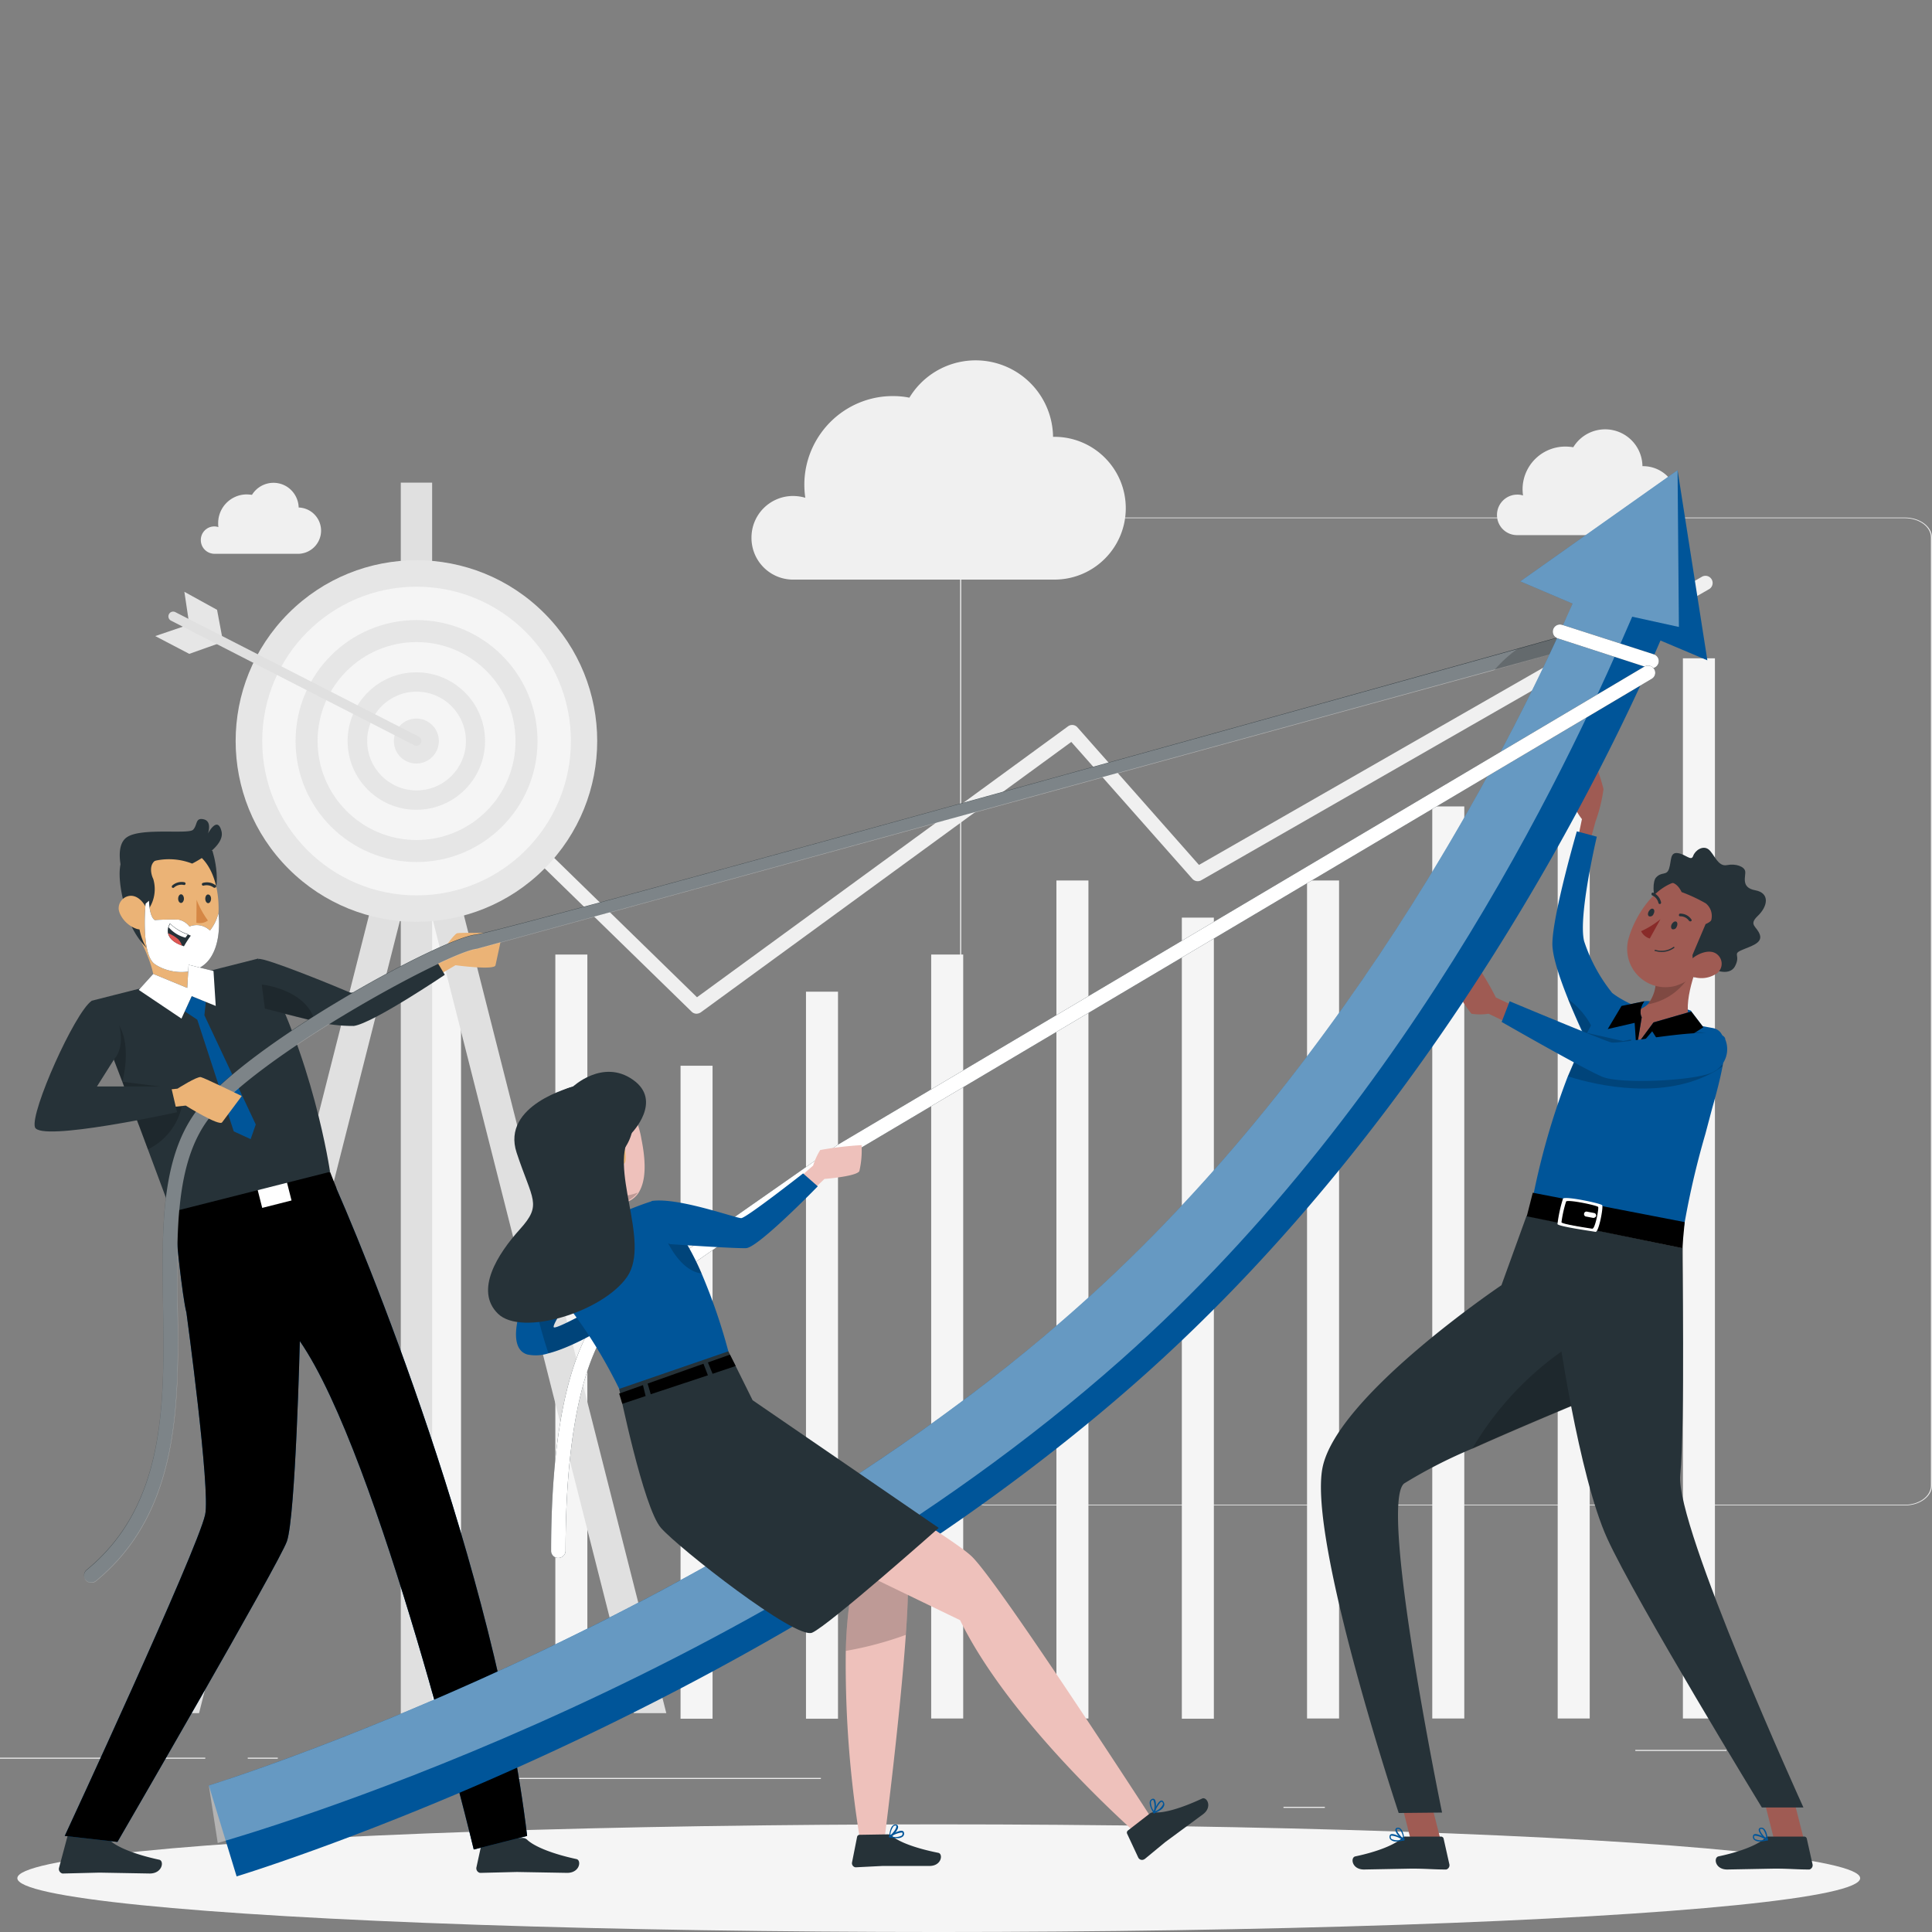 <svg xmlns="http://www.w3.org/2000/svg" xmlns:xlink="http://www.w3.org/1999/xlink" width="245" height="245.001" xmlns:v="https://vecta.io/nano"><rect width="100%" height="100%" fill="#808080" stroke="none"/><style><![CDATA[.B{fill:#263238}.C{opacity:.2}.D{fill:#059}.E{fill:#fff}.F{fill:#ebb376}.G{fill:#9f5b53}.H{fill:#f5f5f5}.I{fill:#e6e6e6}]]></style><path d="M162.76 229.122h5.246v.141h-5.246zm44.617-7.22h11.563v.141h-11.563zM0 222.89h26.031v.141H0zm31.418 0h3.807v.141h-3.807zm16.217 2.566h56.463v.141H47.635zm193.925-34.549H125.194c-1.89 0-3.441-1.128-3.441-2.538V68.139c.028-1.382 1.551-2.51 3.441-2.51H241.56c1.89 0 3.413 1.128 3.441 2.51v120.258c-.029 1.382-1.548 2.51-3.441 2.51zM125.194 65.714c-1.805 0-3.3 1.072-3.3 2.425v120.258c0 1.326 1.467 2.425 3.3 2.425H241.56c1.805 0 3.3-1.072 3.3-2.425V68.139c0-1.326-1.467-2.425-3.3-2.425z" fill="#ebebeb"/><path d="M54.403 106.975h4.061v110.979h-4.061zm16.02 14.073h4.061v96.878h-4.061zm15.878 14.101h4.061v82.804h-4.061zm15.907-9.391h4.061v92.196h-4.061zm15.878-4.71h4.061v96.878h-4.061zm15.879-9.392h4.061v106.269h-4.061zm15.906 4.71h4.061v101.587h-4.061zm15.878-4.71h4.061v106.269h-4.061zm15.879-9.391h4.061v115.661h-4.061zm15.906-9.392h4.061v125.052h-4.061zm15.878-9.392h4.061v134.444h-4.061z" class="H"/><path d="M88.303 128.55a.88.88 0 0 1-.592-.254l-33.957-33.11a.9.9 0 0 1 1.241-1.3l33.393 32.577 47.043-34.351c.377-.284.911-.222 1.213.141l15.4 17.429 63.737-36.519a.91.91 0 0 1 1.401.787.91.91 0 0 1-.501.792h0l-64.359 36.89a.91.91 0 0 1-1.128-.2l-15.34-17.346-46.99 34.295c-.166.11-.361.169-.561.169z" fill="#f0f0f0"/><path d="M84.496 217.249L54.855 100.401l1.495-5.838h-1.551V61.201h-3.975v33.364h-1.551l1.495 5.838-29.644 116.846h4.118l25.582-100.911v101.531h3.977V116.338l25.58 100.911z" fill="#e0e0e0"/><circle cx="22.929" cy="22.929" r="22.929" transform="matrix(.707 -.707 .707 .707 20.386 93.968)" class="I"/><circle cx="52.825" cy="93.973" r="19.573" class="H"/><circle cx="52.823" cy="93.973" r="15.342" class="I"/><circle cx="52.823" cy="93.973" r="12.55" class="H"/><circle cx="52.796" cy="93.973" r="8.715" class="I"/><circle cx="52.824" cy="93.973" r="6.261" class="H"/><path d="M55.648 93.973a2.85 2.85 0 1 1-2.849-2.849h0a2.84 2.84 0 0 1 2.849 2.849zM23.381 75.048l.62 4.146-4.315 1.467 4.315 2.256 4.287-1.523-.762-4.061z" class="I"/><path d="M52.825 94.57a1 1 0 0 1-.282-.056L21.661 78.692c-.284-.162-.388-.519-.236-.809s.506-.406.8-.263l30.882 15.794a.6.6 0 0 1 .254.818.63.63 0 0 1-.536.338z" fill="#e0e0e0"/><path d="M95.297 68.196a5.27 5.27 0 0 1 5.274-5.3 5.73 5.73 0 0 1 1.551.226c-.906-6.144 3.333-11.861 9.475-12.779a10.77 10.77 0 0 1 1.664-.113 9.96 9.96 0 0 1 2.059.2 9.82 9.82 0 0 1 18.219 4.964h.169c5 0 9.053 4.053 9.053 9.053s-4.053 9.053-9.053 9.053h-33.28a5.28 5.28 0 0 1-5.131-5.304zm94.539-2.907c.005-1.415 1.152-2.561 2.567-2.566a2.1 2.1 0 0 1 .733.113 6.96 6.96 0 0 1-.056-.79 5.42 5.42 0 0 1 5.415-5.415 6.16 6.16 0 0 1 1.015.085 4.73 4.73 0 0 1 8.771 2.4h.085a4.37 4.37 0 1 1 0 8.743h-16.05a2.54 2.54 0 0 1-2.48-2.57zM25.467 68.478a1.71 1.71 0 0 1 1.72-1.72h0a1.6 1.6 0 0 1 .508.085c-.023-.178-.033-.357-.028-.536.014-1.988 1.622-3.596 3.61-3.61a5.47 5.47 0 0 1 .677.056 3.2 3.2 0 0 1 4.371-1.072 3.24 3.24 0 0 1 1.551 2.679h.056a2.94 2.94 0 0 1 2.784 2.933 2.94 2.94 0 0 1-2.784 2.933H27.187c-.46-.003-.9-.19-1.223-.518a1.73 1.73 0 0 1-.497-1.231z" fill="#f0f0f0"/><ellipse cx="119.044" cy="238.176" rx="116.845" ry="6.825" class="H"/><path d="M51.781 123.276l4.146-2.369s1.579-2.454 2.059-2.566 5.725 0 5.725 0l-.874 4.061c-.085.677-5.077 0-5.077 0l-4.061 2.4z" class="F"/><path d="M13.283 233.211l-4.315-.874a.34.34 0 0 0-.338.254l-1.156 4.315c-.053.309.145.606.451.677h.113l4.569-.113 6.374.113c1.636 0 1.861-1.608 1.213-1.749-3.018-.649-5.246-1.551-6.2-2.4a1.23 1.23 0 0 0-.711-.223zm52.966-.14h-4.738a.34.34 0 0 0-.338.254l-.761 3.5c-.053.309.145.606.451.677h.113l4.569-.113 6.374.113c1.636 0 1.833-1.608 1.185-1.749-3.018-.649-5.246-1.551-6.2-2.4-.167-.185-.406-.288-.655-.282z" class="B"/><use xlink:href="#B" class="D"/><path d="M38.047 170.065a54.91 54.91 0 0 1 4.428 8.094c-1.127-5.364-3.037-10.534-5.669-15.342z" class="C"/><use xlink:href="#B" opacity=".3"/><path d="M56.406 123.615s-9.11 6.148-11.535 6.487c-1.673.01-3.34-.188-4.964-.592l-6.317-1.579-.395-3.046-.423-3.273c.733-.254 10.153 3.61 11.563 4.23 1.41.592 10.52-4.823 10.52-4.823z" class="B"/><path d="M28.204 152.071l.592 2.313-6.458 1.72-.62-2.4zm10.18-2.594l.564 2.2-9.448 2.51-.592-2.31zm4.287 1.212l-3.018.79-.564-2.172 2.764-.705z"/><path d="M32.573 150.496l3.718-.943.679 2.679-3.718.943z" class="E"/><path d="M41.853 148.603l-20.137 5.1-2.961-7.953q-1.058-2.877-2.115-5.584l-.536-1.382-.592-1.608-1.3-3.384-1.1-2.9-.536-1.382-.987-2.595 21.152-5.359c6.968 12.184 9.112 27.047 9.112 27.047z" class="B"/><path d="M19.291 126.406c2.172 1.044 6.176-.79 6.176-.79s1.326-1.467.536-2.115c-1.608.2-1.523-.31-2.087-1.156a4.58 4.58 0 0 1-.677-1.72c-.085-.338-.113-.677-.169-1.015l-6.345-2.285c1.438 2.341 3.666 6.741 2.566 9.081z" class="F"/><path d="M18.671 119.413a4.59 4.59 0 0 0 5.246 2.933 4.58 4.58 0 0 1-.677-1.72z" class="C"/><path d="M26.934 107.877s1.664 4.992-.733 7.446-4-7.135-4-7.135z" class="B"/><path d="M18.981 120.767a4.79 4.79 0 0 0 5.669.9c1.193-.621 2.109-1.668 2.566-2.933l.169-.536c.818-3.356.31-8.94-3.356-10.435a5.12 5.12 0 0 0-7.051 5.133c.141 3.749.113 5.949 2.003 7.871z" class="F"/><path d="M22.591 113.97c0 .31.169.536.367.536s.367-.254.367-.536c0-.31-.169-.564-.367-.564s-.367.254-.367.564zm3.44-.001c0 .31.169.564.367.564s.367-.254.367-.564-.169-.536-.367-.536c-.198-.028-.367.226-.367.536z" class="B"/><path d="M24.931 114.11a11.88 11.88 0 0 0 1.438 2.623 1.8 1.8 0 0 1-1.467.282z" fill="#d58745"/><path d="M27.301 112.559a.24.24 0 0 1-.2 0 1.48 1.48 0 0 0-1.269-.254c-.093.031-.194-.019-.225-.112a.18.18 0 0 1 .112-.226h0a1.82 1.82 0 0 1 1.608.282c.086.055.111.168.056.254h0c-.025.028-.054.028-.082.056zm-5.387.029c-.028 0-.056-.028-.085-.028a.21.21 0 0 1 0-.254h0a1.79 1.79 0 0 1 1.579-.423c.045.015.082.047.104.089s.025.092.009.137h0c-.015.045-.047.082-.089.104s-.092.025-.137.009h0a1.42 1.42 0 0 0-1.241.338c-.055.028-.084.057-.14.028zm-2.256-4.343l.367.705c-1.213.451-.9 1.89-.592 2.51a4.52 4.52 0 0 1-1.1 4.456s-.056-.592-.564-.423-.2 3.3.846 4.738a10.04 10.04 0 0 1-2.566-4.512c-.931-3.018-1.128-5.528-.564-6.741z" class="B"/><path d="M15.259 115.972c.419.841 1.147 1.488 2.031 1.805 1.213.395 1.8-.649 1.579-1.805-.254-1.015-1.156-2.482-2.4-2.369-.419.045-.803.254-1.068.582s-.388.748-.342 1.167a2.28 2.28 0 0 0 .2.62z" class="F"/><g class="B"><use xlink:href="#C"/><path d="M24.367 109.513s4.23-2.059 3.723-4.09c-.508-2.059-1.72.282-1.72.282s.564-1.551-.536-1.805-.761.733-1.354 1.326-6.458-.282-8.32.9c-1.89 1.156-.451 5.217-.451 5.217a8.06 8.06 0 0 1 8.658-1.83z"/></g><use xlink:href="#C" class="C E"/><path d="M24.199 118.651c-.317.434-.609.886-.874 1.354l-.282-.113c-1.213-.451-1.636-1.044-1.749-1.579-.038-.264-.019-.534.056-.79.055-.146.122-.288.2-.423a6 6 0 0 0 2.228 1.354c.135.077.275.143.421.197z" class="B"/><path d="M23.803 118.51l-.282.395c-.835-.208-1.584-.672-2.143-1.326a2.84 2.84 0 0 1 .2-.423 6 6 0 0 0 2.225 1.354z" class="E"/><path d="M23.071 119.919c-1.213-.451-1.636-1.044-1.749-1.579.464.177.894.435 1.269.761.228.226.394.508.48.818z" fill="#de5753"/><path d="M26.257 125.617l-.338 3.131 6.515 13.848-.649 1.861-2.143-.987-4.625-14.158-3.413-2.285 2.482-1.382z" class="D"/><use xlink:href="#D" class="B"/><use xlink:href="#D" class="C E"/><path d="M15.511 137.181l-1.3-3.384-1.1-2.9-.536-1.382a2.5 2.5 0 0 1 2.566.592c1.583 2.759.37 7.074.37 7.074z" class="C"/><path d="M23.07 140.255a7.98 7.98 0 0 1-4.315 5.5q-1.058-2.877-2.115-5.584l-.536-1.382-.592-1.608 6.966.874zm16.837-10.774l-6.317-1.579-.395-3.044c-.028-.03 5.669.59 6.712 4.623z" class="C"/><path d="M11.592 200.666c-.241.015-.478-.07-.655-.235s-.276-.397-.276-.639a.91.91 0 0 1 .338-.733c10.068-8.264 9.871-21.181 9.674-33.7-.141-9.448-.282-18.36 4.174-24.424 6.233-8.517 31.305-22.027 35.451-22.421 2.961-.282 93.578-25.467 141.072-38.751a.91.91 0 0 1 .508 1.749l-141.41 38.807c-3.582.338-28.372 13.791-34.154 21.688-4.089 5.584-3.948 14.186-3.807 23.324.169 12.353.395 26.342-10.351 35.141a.86.86 0 0 1-.564.194z" class="B"/><path d="M201.878 81.508l-12.381 3.472-129 35.367c-3.582.338-28.372 13.791-34.154 21.688-4.089 5.584-3.948 14.186-3.807 23.324.169 12.353.395 26.342-10.351 35.141a.8.8 0 0 1-.592.2c-.241.015-.478-.07-.655-.235s-.276-.397-.276-.639a.91.91 0 0 1 .338-.733c10.068-8.263 9.871-21.181 9.674-33.7-.141-9.448-.282-18.36 4.174-24.424 6.233-8.517 31.305-22.027 35.451-22.421 2.792-.282 83.058-22.562 132.131-36.241l8.94-2.51a.91.91 0 0 1 1.138 1.092.91.91 0 0 1-.63.657z" opacity=".4" class="E"/><path d="M201.878 81.508l-12.381 3.469c.876-1.017 1.87-1.926 2.961-2.708l8.94-2.51c.482-.138.986.139 1.128.62.128.49-.161.993-.649 1.128z" class="C"/><path d="M17.768 138.478l4.738-.423s2.482-1.579 2.961-1.467 5.189 2.4 5.189 2.4l-2.482 3.328c-.339.564-4.625-2.115-4.625-2.115l-4.682.508z" class="F"/><path d="M11.592 126.943c-2.143 1.523-7.756 14.073-7.164 15.991.592 1.946 18.022-1.89 18.022-1.89l-.761-3.271h-9.392l2.228-3.525s1.382-1.326.536-4.456c-.592-2.2-3.469-2.849-3.469-2.849z" class="B"/><path d="M193.275 128.183l-3.582-1.692a36.85 36.85 0 0 0-2.341-4c-.536-.564-3.1 1.608-3.1 1.974.565 1.476 1.354 2.855 2.341 4.089a7 7 0 0 0 2.172 0l3.413 1.636zm8.348-21.434l.705-2.566a19.79 19.79 0 0 0 1.015-4.118 22.69 22.69 0 0 0-.846-2.679s-3.131 3.807-3.131 4.287c.307.788.725 1.529 1.241 2.2l-.592 2.849 1.608.028z" class="G"/><path d="M204.387 125.843a20.76 20.76 0 0 1-3.5-6.487c-.79-3.131 1.608-13.255 1.608-13.255l-2.534-.677s-3.018 10.379-3.1 14.158c-.113 3.779 5.528 14.891 5.528 14.891z" class="D"/><path d="M202.751 132.809l-.395 1.636-3.525-7.756a9.81 9.81 0 0 1 3.554 4.766c.165.439.287.892.366 1.354z" class="C"/><path d="M218.686 133.176a12.8 12.8 0 0 1-.254 2.087c-.282 1.495-.733 3.271-1.3 5.246l-.874 3.3a106.06 106.06 0 0 0-3.074 13.961l-19.063-4.514a93.22 93.22 0 0 1 4.682-16.724l1.861-4.315a42.12 42.12 0 0 1 3.695-6.374c0 0 3.074 2.82 12.776 4.512 1.186.198 1.607 1.213 1.551 2.821z" class="D"/><path d="M216.289 131.003c0 .592 2.284 3.469 2.143 4.23l-.9.592c-6.458 3.751-14.919 1.861-18.67.677.564-1.438 1.8-4.09 2.454-5.5l4.513 1.015c-.031.001 7.386-1.691 10.46-1.014z" class="C"/><path d="M208.533 126.971c.705-.254 6.374 1.156 5.951 1.269s-2.538 6.628-5.5 6.148-2.933-6.458-.451-7.417z" class="D"/><path d="M182.755 233.607l-3.582.79-2.087-8.235 3.582-.79z" class="G"/><use xlink:href="#E" class="B"/><g class="D"><path d="M177.087 233.521c-.252.021-.502-.05-.705-.2a.47.47 0 0 1-.169-.451.3.3 0 0 1 .141-.254c.423-.2 1.579.508 1.72.592.028.028.056.056.028.085 0 .028-.028.056-.056.085a3.76 3.76 0 0 1-.959.143zm-.564-.733h-.113c-.038.024-.06.068-.056.113-.006.114.035.226.113.31.409.188.876.208 1.3.056a2.79 2.79 0 0 0-1.244-.479z"/><path d="M178.018 233.409h0c-.395-.2-1.128-1.015-1.072-1.41.024-.135.145-.232.282-.226.133-.02.268.022.367.113.423.338.508 1.41.508 1.438s-.028.056-.028.085zm-.733-1.495h0c-.141 0-.141.057-.141.085-.056.254.423.846.79 1.128-.02-.411-.168-.805-.423-1.128-.064-.052-.143-.082-.226-.085z"/></g><path d="M213.355 158.276s-3.1 14.75-10.322 18.67c-.828.466-1.737.772-2.679.9 0 0-7.333 3.018-13.679 5.866a62.33 62.33 0 0 0-8.6 4.4c-3.3 2.51 4.794 41.741 4.794 41.741l-5.5.056s-11.563-34.718-9.645-43.856c1.918-9.11 22.675-23.07 22.675-23.07l3.187-8.8z" class="B"/><path d="M203.033 176.975c-.828.466-1.737.772-2.679.9 0 0-7.333 3.018-13.678 5.866 2.868-4.885 6.742-9.105 11.365-12.378z" class="C"/><path d="M228.839 233.607l-3.582.79-2.087-8.235 3.582-.79z" class="G"/><use xlink:href="#E" x="46.055" class="B"/><g class="D"><path d="M223.17 233.521c-.252.021-.502-.05-.705-.2a.47.47 0 0 1-.169-.451.3.3 0 0 1 .141-.254c.423-.2 1.579.508 1.72.592.028.028.056.056.028.085 0 .028-.028.056-.056.085a3.95 3.95 0 0 1-.959.143zm-.564-.733h-.113c-.038.024-.06.068-.056.113-.006.114.035.226.113.31.409.188.876.208 1.3.056a2.79 2.79 0 0 0-1.244-.479z"/><path d="M224.101 233.409h0c-.395-.2-1.128-1.015-1.072-1.41.024-.135.145-.232.282-.226.133-.02.268.022.367.113.423.338.508 1.41.508 1.438s-.028.056-.028.085zm-.733-1.495h-.056c-.113 0-.113.057-.113.085-.057.254.423.846.79 1.128a2.14 2.14 0 0 0-.423-1.156c-.063-.028-.13-.048-.198-.057z"/></g><path d="M214.568 130.101c-.9.592-5.048.367-5.048.367l-1.918 2.115-.2-3.469s-1.3-.536-.931-.9c.908.067 1.804-.238 2.482-.846.772-.971 1.126-2.209.987-3.441v-.056h0l3.525-1.8 2.454-1.269c-1.097 2.474-2.761 7.127-1.351 9.299z" class="G"/><path d="M214.682 122.882a7.7 7.7 0 0 1-5.725 4.482c.772-.971 1.126-2.209.987-3.441v-.059l3.525-1.805c.029.456 1.382.372 1.213.823z" class="C"/><path d="M216.938 122.769s2.284 1.213 3.074-.226c.761-1.438-.339-1.523.79-2.031s2.736-.874 2.369-1.974-1.495-1.213-.254-2.4c1.269-1.213 1.551-2.9-.338-3.243s-1.156-1.8-1.269-2.4c-.085-.592-1.156-1.015-2.313-.79-1.156.254-1.636-1.467-2.341-2s-1.692.113-1.946.846c-.254.705-.931-.226-1.946-.367s-.79.959-1.1 1.946-.931.339-1.664 1.156c-.734.794-.79 6.406 6.938 11.483z" class="B"/><path d="M217.924 119.328c-1.72 2.708-2.708 4.513-4.654 5.387a7.02 7.02 0 0 1-.818.31c-1.706.456-3.526-.05-4.751-1.322s-1.663-3.11-1.143-4.798c.19-.65.435-1.282.733-1.89 1.354-2.82 3.948-5.725 7.051-5.33 2.724.316 4.679 2.775 4.371 5.5h0c-.097.765-.367 1.498-.789 2.143z" class="G"/><path d="M212.623 117.522c-.071.241-.323.38-.564.31-.169-.085-.2-.395-.056-.649s.395-.395.564-.31.197.395.056.649zm-2.937-1.607c-.081.231-.331.356-.564.282-.169-.085-.2-.367-.028-.649.141-.254.395-.395.564-.282s.172.395.028.649z" class="B"/><path d="M210.564 116.564c-.748.612-1.573 1.124-2.454 1.523a1.8 1.8 0 0 0 1.1.931z" fill="#892b29"/><path d="M214.372 116.846a.3.3 0 0 1-.169-.056 1.33 1.33 0 0 0-1.1-.592c-.045.01-.093 0-.131-.027s-.063-.068-.069-.114c0-.085.056-.2.141-.2h.056c.554.001 1.071.275 1.382.733.03.032.045.076.04.12s-.03.083-.068.106h0c-.026.002-.054.03-.082.03zm-4.457 3.751h0c.817.259 1.709.112 2.4-.395a.08.08 0 0 0-.113-.113h0a2.57 2.57 0 0 1-2.256.367c-.028-.028-.085 0-.113.028v.028h0c-.028.028 0 .085.028.113.028-.028.028-.028.057-.028zm-.479-7.192v-.113c.042-.083.14-.12.226-.085h0a1.76 1.76 0 0 1 .987 1.241c0 .09-.056.17-.141.2h0c-.09 0-.17-.056-.2-.141h0a1.36 1.36 0 0 0-.79-.959c-.053-.028-.084-.084-.082-.143zm2.482-1.495c.874.113 1.326 1.213 1.326 1.213a20.34 20.34 0 0 1 3.074 1.438 2.06 2.06 0 0 1 .705 2.059c-.028.282-.733.564-.733.564l-1.664 3.92.169 2.848a14.95 14.95 0 0 0 5.528-6.233c2.059-4.287-6.515-8.038-6.515-8.038z" class="B"/><path d="M217.417 123.614a3.4 3.4 0 0 1-2.623.282c-1.156-.338-1.1-1.551-.226-2.313.762-.677 2.313-1.326 3.215-.536a1.53 1.53 0 0 1 .169 2.172c-.146.171-.329.306-.535.395z" class="G"/><use xlink:href="#F" class="D"/><use xlink:href="#F" class="C"/><path d="M194.374 151.253l-.762 2.99 19.714 4.033.31-3.3z"/><g class="E"><path d="M203.174 152.832c-.169-.226-4.541-1.156-4.964-.846a18 18 0 0 0-.705 3.243c.141.31 4.4.9 4.823.987.423.057 1.018-3.158.846-3.384zm-1.213 2.99c-.338-.056-3.836-.564-3.948-.818.116-.9.314-1.787.592-2.651.339-.254 3.948.508 4.061.705.113.169-.395 2.82-.733 2.736l.028.028z"/><path d="M202.128 153.82l-.874-.169a.3.3 0 0 0-.367.226h0a.31.31 0 0 0 .226.395h.028l.874.169c.176.022.342-.085.395-.254a.32.32 0 0 0-.282-.367z"/></g><path d="M213.327 158.276s.367 22.309-.254 28.8 15.624 42.135 15.624 42.135h-5.274s-15.935-26.088-19.6-34.1-6.346-27.19-6.346-27.19z" class="B"/><path d="M218.742 131.625c-.818-1.833-13.312.874-14.44.564s-12.861-5.218-12.861-5.218l-1.015 2.623s10.52 6.035 12.8 6.966 11.507.508 13.848-.536a3.25 3.25 0 0 0 1.692-4.259c.022-.047.013-.103-.024-.14zm-2.228-47.889l-3.779-24.114-19.94 14.1 6.628 2.82c-6.4 14.666-27.16 57.647-62.865 89.319-45.6 40.471-109.456 60.383-110.077 60.552l3.525 11.535c2.707-.818 66.926-20.842 114.561-63.09 37.961-33.674 59.311-78.094 66-93.634z" class="D"/><path d="M212.904 79.505l-.169-19.883-19.94 14.1 6.628 2.82c-6.4 14.666-27.16 57.647-62.865 89.319-45.576 40.473-109.427 60.385-110.076 60.554l1.128 7.3c2.708-.818 66.926-19.037 114.561-61.285 37.961-33.674 58.1-78.687 64.811-94.226z" opacity=".4" class="E"/><use xlink:href="#G" class="B"/><use xlink:href="#G" opacity=".4" class="E"/><use xlink:href="#H" class="B"/><use xlink:href="#H" opacity=".4" class="E"/><path d="M77.731 167.696s-4.654 3.018-8.179 3.92a5.19 5.19 0 0 1-2.707.141c-2.623-.818-1.072-5.923.508-9.138l.733-1.382 4.6 2.849s-2.792 3.977-2.454 4.23c.31.254 4.6-2.143 4.823-2.228.935.461 1.83.998 2.676 1.608z" class="D"/><path d="M77.728 167.696s-4.653 3.018-8.179 3.92a54.77 54.77 0 0 1-2.2-8.969l.733-1.382 4.6 2.849s-2.792 3.977-2.454 4.23c.31.254 4.6-2.143 4.823-2.228a16.35 16.35 0 0 1 2.677 1.58z" class="C"/><path d="M100.375 150.211l2.736-2.4a8.89 8.89 0 0 1 .9-1.974 42.6 42.6 0 0 1 5.246-.62 11.64 11.64 0 0 1-.282 3.3c-.395.677-4.428.987-4.428.987l-2.172 2.087zm14.495 57.11c-.79 11.2-2.848 27.047-2.848 27.047l-2.679.592a137.93 137.93 0 0 1-2.087-25.608c.056-2.685.311-5.362.761-8.01 0 0-9.279-3.554-15.709-6.74-3.074-1.523-5.5-2.961-5.979-3.892-1.438-2.849 5.077-9.589 5.077-9.589.2.169 4.146 2.679 8.715 5.641 6.092 3.948 13.284 8.715 14.468 9.9.733.676.676 5.075.281 10.659z" fill="#eec1bb"/><path d="M114.87 207.322a44.61 44.61 0 0 1-7.615 2.031c.057-2.685.311-5.362.762-8.01 0 0-9.279-3.554-15.709-6.741l7.84-7.84c6.092 3.948 13.284 8.715 14.468 9.9.706.676.649 5.076.254 10.66z" class="C"/><path d="M94 179.259s25.721 14.778 29.218 18.106 23.662 34.52 23.662 34.52l-1.692 1.608s-16.753-14.384-23.437-28.034l-27.724-13.4zm-19.544-27.3a.62.62 0 0 0 .141.085 5.22 5.22 0 0 0 2.059.677c2.087.2 3.441-.282 4.23-1.326h0c1.072-1.551 1.043-4.033.451-6.966a10.97 10.97 0 0 0-1.128-3.356v-.056l-.085-.113a4.01 4.01 0 0 0-3.3-2.031 7.5 7.5 0 0 0-1.777.056c-5.724.734-5.414 10.379-.591 13.03z" fill="#eec1bb"/><path d="M74.624 152.044a5.12 5.12 0 0 0 2.031.592c2.087.2 3.441-.367 4.23-1.41a5.72 5.72 0 0 1-3.695.2 3.01 3.01 0 0 0-2.566.618z" class="C"/><path d="M74.231 156.753c-.508 1.608 1.579 2.482 1.579 2.482 3.61-1.213 4.428-2.961 4.428-2.961-2.764-1.805-1.551-5.979-1.551-5.979l-.592.254-4.23.451 1.072 2.82h0c.506 2.675-.706 2.933-.706 2.933z" class="F"/><path d="M80.209 141.016a6.08 6.08 0 0 1-2.708 6.233c0 0-1.044 4.428-3.469 4.823-3.272.536-6.825-3.723-6.346-8.658.649-6.374 9.928-8.179 12.523-2.398z" class="B"/><path d="M79.278 145.837c-.085-.592-.733-1.608-1.692-1.326s-1.213 2.849 1.354 3.074c.395.059.536-.42.338-1.748z" class="F"/><path d="M145.781 229.998l-2.764 2.143a.34.34 0 0 0-.085.395l1.41 3.018c.126.263.44.377.705.254h0c.028-.028.056-.028.113-.057l2.595-2.143 4.823-3.554c1.213-.931.451-2.256-.141-1.974-2.595 1.213-4.823 1.861-6.035 1.749-.221-.032-.446.029-.621.169z" class="B"/><g class="D"><path d="M146.374 229.94c-.028.028-.085 0-.113-.028v-.061c.057-.141.536-1.438.987-1.523.1-.024.205.022.254.113a.58.58 0 0 1 .141.479 1.06 1.06 0 0 1-.451.592 4.49 4.49 0 0 1-.818.428zm.113-.254c.427-.142.781-.446.987-.846.03-.111-.003-.23-.085-.31-.056-.056-.085-.056-.113-.028-.042.007-.082.026-.113.056-.29.333-.519.715-.677 1.128z"/><path d="M146.374 229.968a.1.1 0 0 1-.085-.028c0-.028-.592-.931-.479-1.467.023-.133.107-.247.226-.31a.3.3 0 0 1 .367 0c.282.254.2 1.326.028 1.72l-.028.028zm-.423-1.467c-.008.415.121.822.367 1.156.137-.454.117-.941-.056-1.382-.041-.034-.1-.034-.141 0h-.028c-.072.056-.122.136-.141.226z"/></g><path d="M112.501 232.619l-3.5.056a.33.33 0 0 0-.31.254l-.649 3.272a.53.53 0 0 0 .423.592h.113l3.356-.169h5.979c1.523-.028 1.692-1.551 1.072-1.664-2.82-.564-4.964-1.354-5.866-2.143-.168-.152-.393-.224-.618-.198z" class="B"/><g class="D"><path d="M112.811 232.983c-.028 0-.056-.028-.056-.085a.1.1 0 0 1 .028-.085c.113-.085 1.3-.818 1.692-.62.095.051.159.146.169.254a.47.47 0 0 1-.169.451c-.203.15-.453.221-.705.2-.323.005-.646-.033-.959-.115zm.226-.113a1.72 1.72 0 0 0 1.3-.085c.089-.076.132-.194.113-.31 0-.056-.028-.085-.056-.085h-.113a3.07 3.07 0 0 0-1.241.479z"/><path d="M112.785 233.014c-.028-.028-.056-.056-.028-.085 0-.056.056-1.1.479-1.438.099-.091.234-.133.367-.113.137-.006.258.091.282.226.085.367-.592 1.213-1.015 1.41h-.085zm.536-1.438c-.251.336-.398.738-.423 1.156.367-.282.818-.9.762-1.156 0 0 0-.085-.113-.085h-.028c-.056.028-.141.056-.2.085zm-20.026-56.265l-12.748 5.359c-5.274-13.114-12.438-19.4-12.438-19.4 5.1-6.12 14.553-8.94 14.553-8.94a16.64 16.64 0 0 1 3.554 4 32.75 32.75 0 0 1 2.764 5.189 73.14 73.14 0 0 1 4.315 13.792z"/></g><path d="M80.095 143.695s4-4.089.169-6.769c-3.836-2.707-7.643.9-7.643.9s-9.11 2.284-7.107 8.348 3.272 6.543.423 9.7-5.782 7.784-2.792 10.717 13.284-.2 16.386-4.682c3.074-4.507-2.566-14.011.564-18.214zm12.27 27.668l-13.848 4.766s3.074 15.089 5.3 17.627 17.091 14.214 19.178 13.284c2.115-.931 16.048-13.284 16.048-13.284l-23.604-16.193z" class="B"/><path d="M90.362 174.211l2.933-.987-.733-1.438-2.792.987zm-8.827 1.439l-3.018 1.072.395 1.3 2.961-.987zm.987 1.156l7.248-2.4-.564-1.467-7.079 2.513z"/><path d="M88.98 161.492c-3.046-.367-4.766-4.936-4.766-4.936.661-.118 1.329-.194 2-.226a39.41 39.41 0 0 1 2.766 5.162z" class="C"/><path d="M82.635 152.3c3.328-.508 10.717 2.2 11.366 2.172s7.84-5.669 7.84-5.669l1.861 1.636s-7.53 7.756-9.081 7.84c-1.551.056-9.645-.508-9.645-.508-1.13-.418-2.004-1.334-2.369-2.482a7.12 7.12 0 0 1 .028-2.989z" class="D"/><defs ><path id="B" d="M21.632 153.481l20-5.076c4.541 9.9 21.181 50.568 25.214 84.412l-6.769 1.72s-11.986-49.891-22.055-64.472c0 0-.536 22.139-1.636 25.383-.9 2.651-21.491 38.13-21.491 38.13l-6.684-.761s16.809-36.213 17.8-40.725c.705-3.074-2.369-25.637-2.369-25.637-.536-2-1.354-10.351-1.354-10.351l-.656-2.623z"/><path id="C" d="M19.629 122.261c1.777 1.241 5.218 1.636 6.91-.592 1.692-2.256 1.156-5.866 1.156-5.866a5.72 5.72 0 0 1-1.072 2.2 2.4 2.4 0 0 0-2.595-.508 2.35 2.35 0 0 0-1.382-.874c-1.006-.033-2.014-.014-3.018.056-.705-.451-.733-2.454-.733-2.454l-.423.367c-.027 0-.619 6.433 1.157 7.671z"/><path id="D" d="M19.432 123.502l4.315 1.777.169-2.933 3.159.79.282 4.428-3.046-1.241-1.3 2.848-5.415-3.638z"/><path id="E" d="M178.299 232.901h4.457a.33.33 0 0 1 .31.254l.733 3.271c.056.286-.116.567-.395.649h-.113c-1.438 0-2.482-.113-4.287-.113l-6.035.113c-1.551 0-1.749-1.523-1.1-1.664 2.82-.592 4.964-1.467 5.866-2.284a.59.59 0 0 1 .564-.226z"/><path id="F" d="M214.479 128.271l-4.794 1.382-2.059 2.792.564-3.441s-.508-.79.339-2.031l-2.9.592-1.749 2.933 3.413-.79.226 3.413 2-2.341 1.636 2.566 4.851-3.074z"/><path id="G" d="M209.436 84.751a.96.96 0 0 1-.282-.028l-11.563-3.751c-.483-.125-.774-.617-.649-1.1s.617-.774 1.1-.649c.028 0 .056.028.113.028l11.563 3.723a.9.9 0 0 1 .592 1.128.93.93 0 0 1-.874.649z"/><path id="H" d="M70.787 197.563a.89.89 0 0 1-.9-.9c0-28.767 8.348-32.546 9.927-33l26.567-18.586.056-.028 102.1-60.524a.92.92 0 0 1 1.241.338.88.88 0 0 1-.31 1.213L107.425 146.6l-26.708 18.67a1.07 1.07 0 0 1-.367.169c-.056 0-8.63 2.115-8.63 31.277-.041.483-.448.852-.933.847z"/></defs></svg>